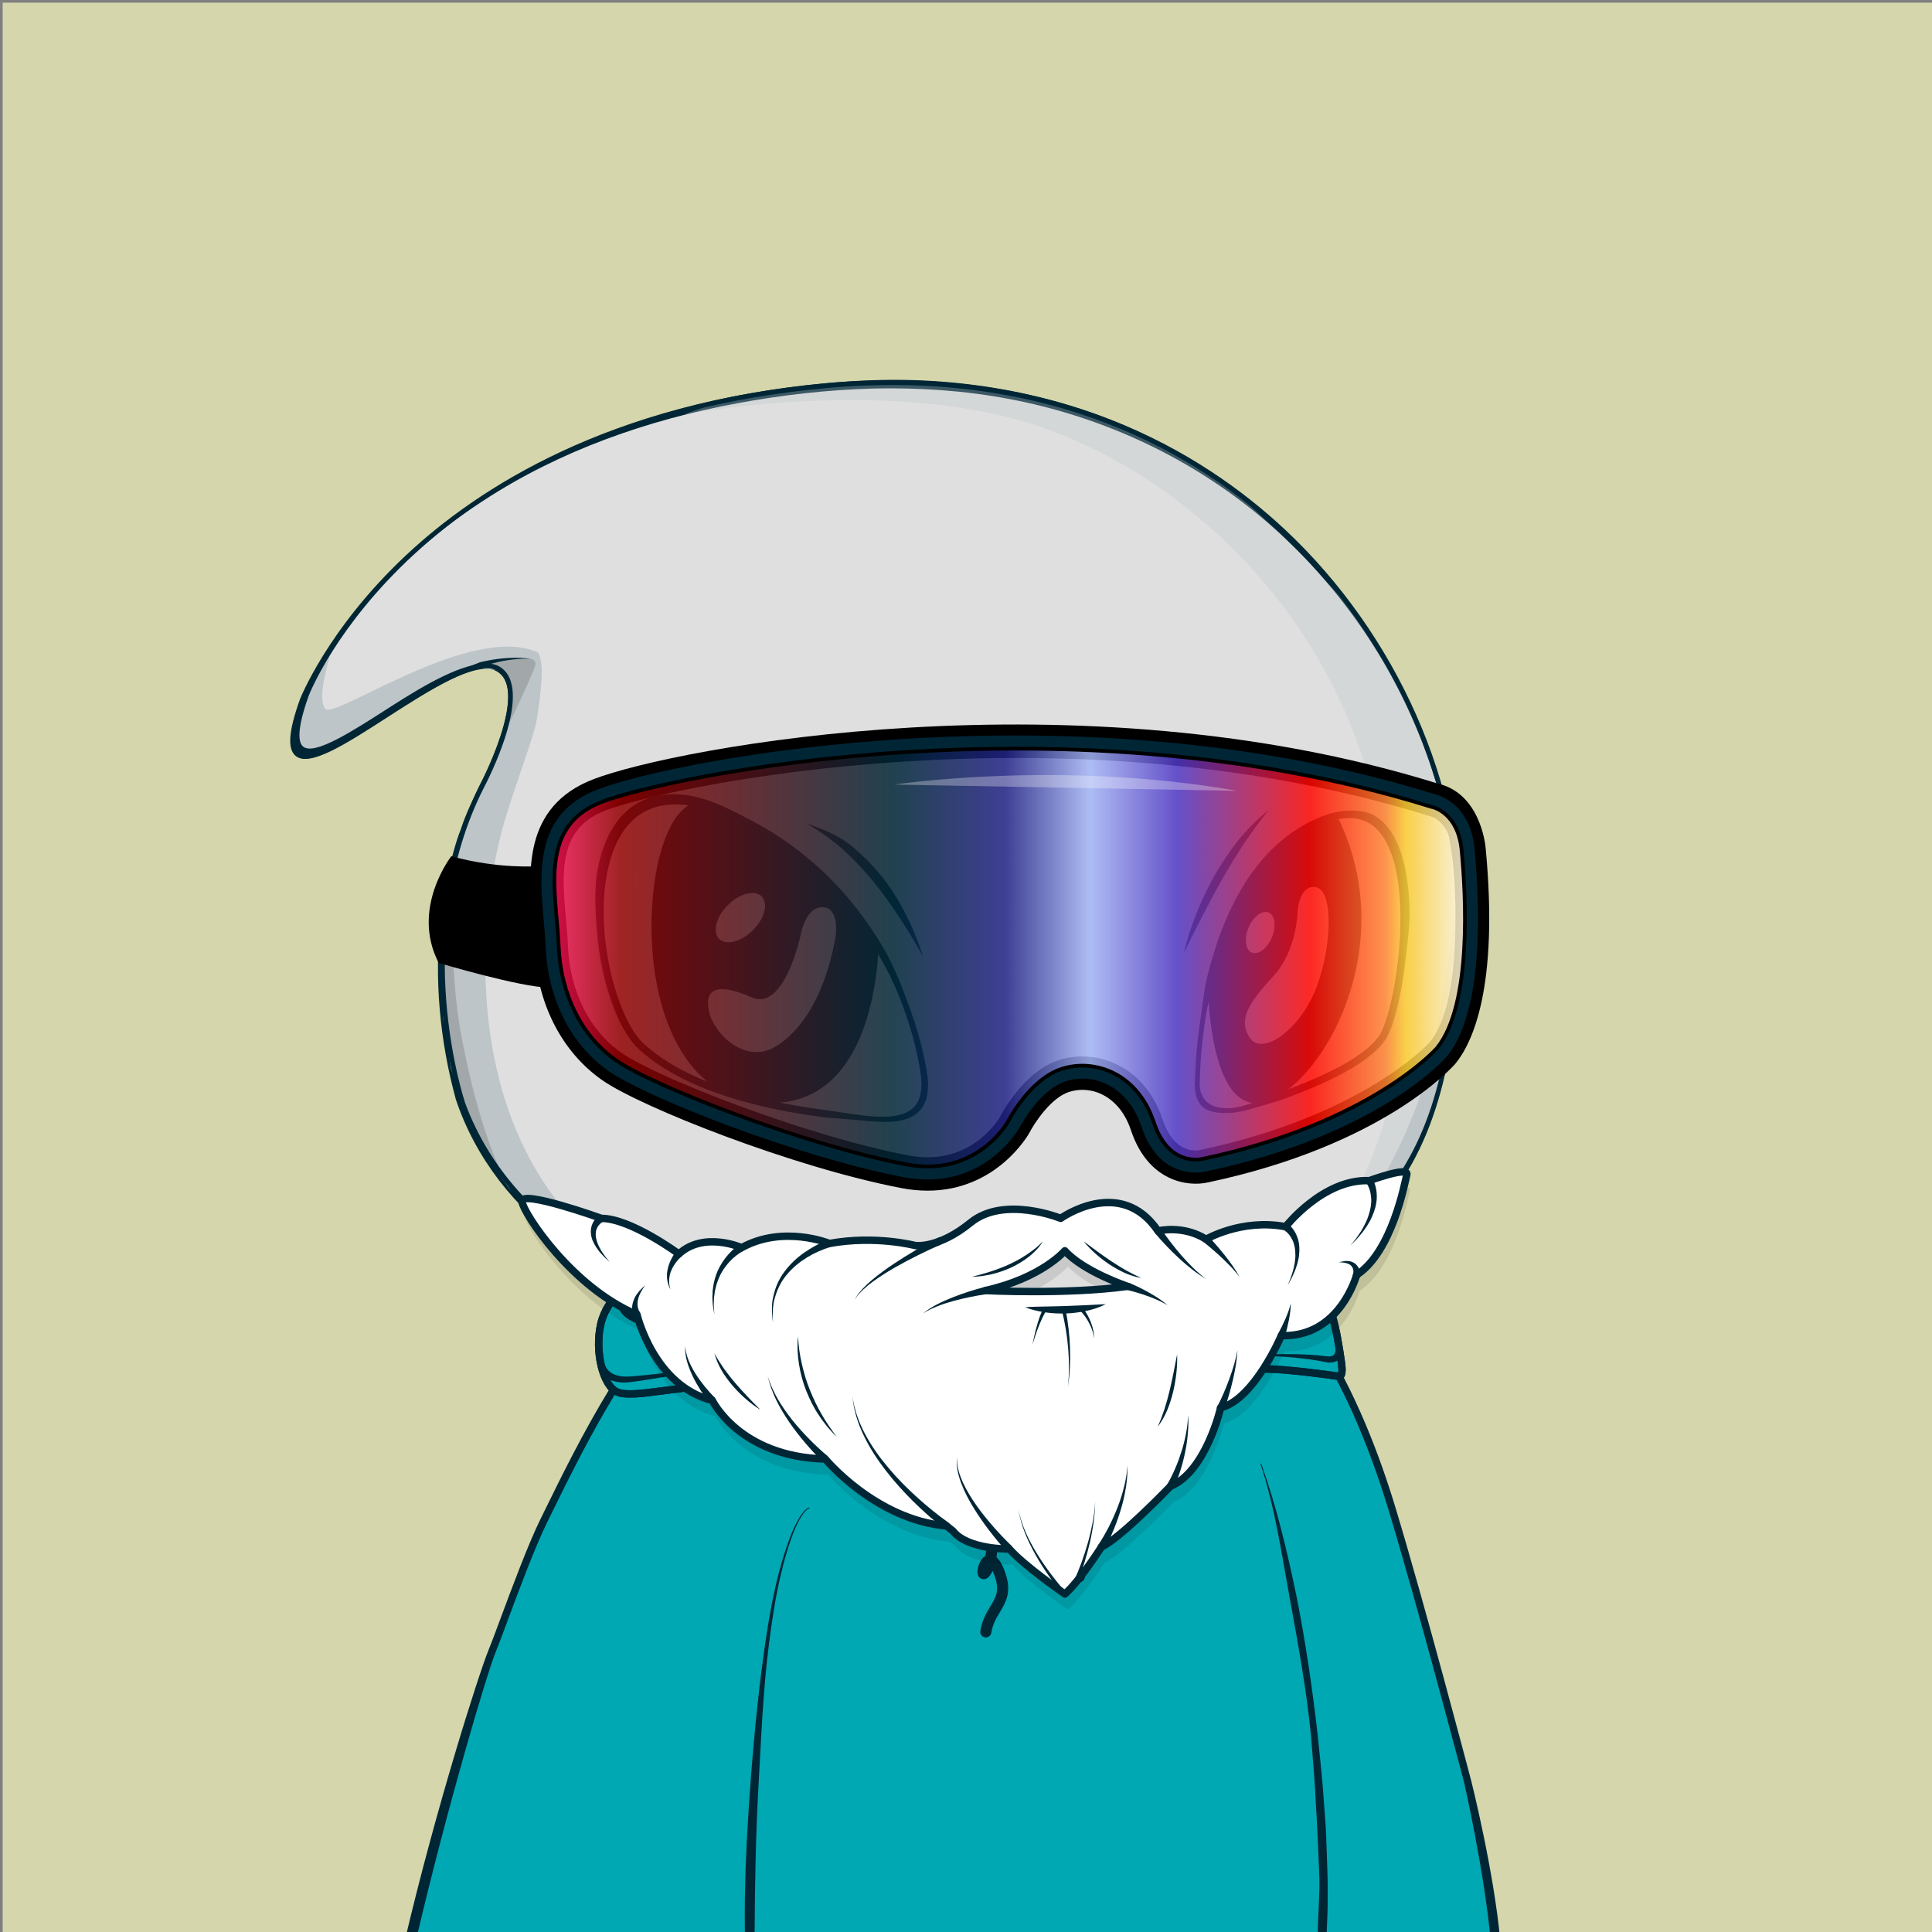 <svg xmlns="http://www.w3.org/2000/svg" xmlns:xlink="http://www.w3.org/1999/xlink" version="1.2" viewBox="0 0 520 520" fill="none">
<rect x="0" y="0" width="520" height="520" fill="#808080" stroke="none"/>
<!-- Background / Yellow --> <path d="M520.47 0.72H0.72V520.47H520.47V0.72Z" fill="#D5D6AB"/>


<!-- Type / White Body --> <path d="M399.34 520.56L115.79 519.97C115.53 519.97 115.28 519.85 115.12 519.65C114.96 519.45 114.89 519.18 114.95 518.93C146.9 373.14 188.1 352.75 189.84 351.95C189.94 351.9 190.06 351.87 190.17 351.87L337.22 347.77C337.3 347.76 337.43 347.78 337.52 347.82C338.16 348.04 353.31 353.7 367.93 394.63C383.16 437.26 397.96 501.19 400.2 519.6C400.23 519.85 400.15 520.09 399.99 520.27C399.82 520.45 399.58 520.56 399.34 520.56ZM116.85 518.26L398.36 518.84C395.76 499.32 381.24 437.01 366.31 395.2C352.74 357.21 338.58 350.15 337.08 349.49L190.41 353.58C187.69 355.04 147.59 378.75 116.85 518.26Z" fill="#002636"/>
<path d="M399.34 519.7C397 500.37 381.76 435.92 367.12 394.91C352.47 353.9 337.24 348.63 337.24 348.63L190.19 352.73C190.19 352.73 148.01 372.06 115.79 519.11L399.34 519.7Z" fill="#DFDFDF"/>
<path d="M397.72 508.23C397.06 504.42 396.32 500.64 395.57 496.85C394.04 489.28 392.42 481.73 390.66 474.21C387.12 459.18 383.29 444.22 379.1 429.35C376.94 421.93 374.75 414.52 372.36 407.17C370.01 399.81 367.49 392.49 364.57 385.29C361.64 378.11 358.29 371.06 354.07 364.47C351.98 361.17 349.63 358.02 347.01 355.08C345.68 353.62 344.3 352.21 342.76 350.94C341.2 349.65 339.69 348.48 337.59 347.58C337.49 347.54 337.38 347.51 337.26 347.52H337.2C312.69 348.2 288.19 349.19 263.69 350.02C251.44 350.47 239.19 350.88 226.93 351.24C214.68 351.61 202.43 352.04 190.17 352.29H190.15C190.1 352.29 190.05 352.3 190 352.33C188.22 353.29 186.66 354.44 185.14 355.68L182.91 357.58C182.2 358.24 181.52 358.94 180.82 359.62C180.14 360.31 179.41 360.97 178.77 361.69L176.85 363.88L174.93 366.07C174.31 366.82 173.74 367.6 173.14 368.36C171.97 369.91 170.75 371.42 169.62 372.99L166.37 377.81L164.74 380.22C164.22 381.04 163.74 381.88 163.24 382.71L160.27 387.71C152.59 401.18 146.31 415.38 140.61 429.77C139.21 433.38 137.97 437.05 136.64 440.68L134.67 446.14L133.69 448.87L132.81 451.64L129.31 462.71C128.14 466.4 126.95 470.08 125.97 473.83L122.88 485.02C121.88 488.76 120.77 492.47 119.93 496.25L114.55 518.84C114.53 518.93 114.52 519.03 114.52 519.12C114.52 519.8 115.07 520.36 115.75 520.37H115.78C132.24 520.07 151.62 520.35 186.94 520.57C210.64 520.72 234.41 520.65 258.04 520.48L399.43 519.78C399.03 515.84 398.39 512.02 397.72 508.23ZM257.08 518.33C233.46 518.06 209.96 518.07 186.41 517.94C163.39 517.82 140.4 517.83 117.37 517.85L122.26 496.83C123.08 493.06 124.16 489.35 125.14 485.62L128.11 474.43C129.04 470.68 130.19 467 131.32 463.31L134.68 452.24L135.52 449.47L136.47 446.74L138.37 441.28C139.65 437.64 140.86 433.98 142.21 430.37C147.71 415.97 154.06 402.17 161.61 388.72L164.52 383.73C165.01 382.9 165.48 382.06 165.99 381.24L171.09 374.37C172.2 372.8 174.06 370.75 175.21 369.21C175.8 368.45 176.36 367.66 176.97 366.92L178.86 364.74L180.75 362.56C181.39 361.84 182.09 361.19 182.76 360.5C183.44 359.83 184.11 359.13 184.8 358.47L186.97 356.59C188.43 355.37 190.55 354.68 192.16 353.79L192.89 353.47C205.14 353.04 214.75 352.48 227 352.16C239.25 351.84 251.51 351.56 263.77 351.33C288.2 350.8 312.7 350.17 337.12 349.49C338.54 350.13 340.03 351.5 341.37 352.65C342.8 353.84 344.12 355.2 345.38 356.6C347.87 359.43 350.14 362.5 352.17 365.72C356.29 372.13 359.66 379.05 362.58 386.13C365.5 393.22 368.05 400.48 370.44 407.81C372.87 415.12 375.1 422.5 377.29 429.88C381.66 444.66 385.71 459.55 389.45 474.51C391.28 482 393.15 489.48 394.83 497.01C396.51 504.49 398.1 512.18 399.28 519.61L257.08 518.33Z" fill="#002636"/>
<path d="M185.38 358.16C185.38 358.16 224.37 378.66 278.59 378.01C278.59 378.01 308.94 379.99 341.45 352.73C341.45 352.73 339.4 350.62 337.08 349.49C334.74 348.36 197.65 351.87 193.25 353.24C188.85 354.62 185.38 358.16 185.38 358.16Z" fill="#BDC5C9"/>
<path d="M200.36 355.58C200.36 355.58 246.35 373.25 281.94 368.65C317.53 364.05 334.95 349.77 334.95 349.77L298.88 360.42L281.69 364.78L257.46 364.02L234.73 361.88L200.36 355.58Z" fill="#A2A8AA"/>
<path d="M81.22 188.89C81.22 188.89 109.73 114.29 222.61 104.14C335.49 93.99 394.07 183.82 392.51 249.82C390.95 315.82 372.2 343.17 293.7 362.3C293.7 362.3 284.52 363.86 277.49 364.16C270.46 364.45 150.95 367.97 124.58 297.67C124.58 297.67 108.96 252.56 129.66 211.94C129.66 211.94 143.53 185.77 133.96 180.3C120.51 172.62 66.38 230.29 81.22 188.89Z" fill="#DFDFDF"/>
<path d="M81.1 188.84C83.5 183.13 86.65 177.79 90.11 172.67C93.58 167.56 97.42 162.7 101.57 158.13C109.91 149.02 119.34 140.89 129.62 134.02C134.72 130.51 140.12 127.49 145.57 124.56C151.09 121.77 156.7 119.14 162.48 116.91C174 112.39 185.96 108.96 198.11 106.58C210.27 104.25 222.59 102.76 235 102.33C247.4 101.91 259.86 102.85 272.06 105.2C284.25 107.56 296.19 111.33 307.42 116.66C318.65 121.95 329.2 128.67 338.75 136.58C357.79 152.48 372.74 173.1 382.19 195.95C383.42 198.79 384.4 201.72 385.48 204.62C386.39 207.58 387.44 210.49 388.17 213.5C389.85 219.45 391.02 225.54 391.91 231.66C392.76 237.79 393.05 243.99 392.99 250.18C392.85 256.35 392.55 262.53 392.01 268.69C390.91 280.98 388.73 293.33 384.02 304.87C381.66 310.62 378.65 316.13 374.9 321.11C371.17 326.11 366.76 330.58 361.92 334.5C352.2 342.33 340.96 347.99 329.43 352.47C317.89 357.02 290.25 366.55 269.44 364.52C261.26 364.49 253.09 364.08 244.94 363.39C228.65 361.97 212.42 359.33 196.65 354.77C180.94 350.16 165.5 344.64 152.11 334.92C145.45 330.05 139.39 324.3 134.35 317.73C129.31 311.15 125.32 303.81 122.68 295.87C118.34 279.98 116.84 263.37 118.58 247.01C118.86 244.97 118.96 242.92 119.41 240.9L120.56 234.84C121.64 230.87 122.56 226.86 124.09 223.04C125.33 219.12 127.26 215.46 128.94 211.72C130.81 208.14 132.47 204.44 133.88 200.65C135.25 196.86 136.43 192.95 136.74 188.98C136.88 187.01 136.75 184.98 135.98 183.24C135.21 181.51 133.59 180.21 131.68 180.06C129.76 179.88 127.77 180.37 125.88 181C123.98 181.64 122.13 182.47 120.32 183.38C116.7 185.2 113.2 187.28 109.75 189.44C102.83 193.71 96.16 198.44 88.84 202.1C86.99 202.97 85.1 203.81 83.03 204.1C82.02 204.22 80.87 204.22 79.97 203.55C79.05 202.91 78.71 201.79 78.6 200.77C78.39 198.69 78.84 196.66 79.31 194.68C79.77 192.71 80.41 190.77 81.1 188.84ZM81.34 188.93C80.67 190.85 80.04 192.78 79.56 194.75C79.1 196.71 78.68 198.74 78.9 200.73C79.01 201.7 79.35 202.71 80.15 203.26C80.92 203.84 81.99 203.85 82.96 203.73C84.94 203.44 86.82 202.6 88.64 201.73C95.88 198.05 102.53 193.28 109.43 188.96C112.88 186.79 116.34 184.63 119.98 182.74C121.8 181.8 123.66 180.93 125.6 180.24C127.54 179.56 129.59 179 131.75 179.17C133.95 179.29 135.97 180.85 136.86 182.82C137.77 184.8 137.92 186.98 137.81 189.05C137.55 193.22 136.4 197.21 135.07 201.09C133.7 204.96 132.08 208.73 130.24 212.4C128.65 216.11 126.81 219.72 125.66 223.6C124.22 227.38 123.38 231.34 122.39 235.25L121.36 241.21C121.16 242.2 121.04 243.2 120.95 244.21L120.63 247.22C119.08 263.28 120.73 279.67 125.13 295.14C127.66 302.62 131.54 309.8 136.41 316.13C141.29 322.47 147.17 328.05 153.67 332.78C166.72 342.23 181.83 348.59 197.33 353.11C212.86 357.65 228.93 360.35 245.08 361.83C253.16 362.55 261.27 362.99 269.37 363.05C273.43 363.07 277.47 363.07 281.46 362.7C285.47 362.34 289.5 361.8 293.48 361.16L293.4 361.18C305.34 358.25 317.23 355.02 328.69 350.61C340.15 346.27 351.27 340.8 360.86 333.21C365.64 329.42 369.99 325.08 373.69 320.22C377.41 315.38 380.4 309.99 382.76 304.35C387.47 293.03 389.72 280.81 390.89 268.59C391.47 262.47 391.81 256.32 391.99 250.16C392.09 244.02 391.84 237.87 391.04 231.77C390.18 225.69 389.12 219.61 387.39 213.71C386.65 210.72 385.59 207.83 384.68 204.9C383.6 202.02 382.6 199.11 381.37 196.29C371.93 173.57 356.78 153.28 337.75 137.79C318.68 122.32 295.71 111.92 271.64 107.39C259.6 105.1 247.31 104.3 235.06 104.57C222.81 104.91 210.56 106.3 198.49 108.53C174.39 112.99 150.73 121.25 130.1 134.75C119.76 141.42 110.24 149.38 101.92 158.45C97.76 162.99 93.9 167.81 90.41 172.88C86.93 177.95 83.75 183.28 81.34 188.93Z" fill="#002636"/>
<path d="M88.84 176.45C88.84 176.45 85.13 187.91 87.55 190.81C89.97 193.71 127.09 167.41 144.84 175.64C144.84 175.64 145.72 176.93 145.81 180.32C145.89 183.47 145.25 189.03 144.44 193.88C143.63 198.72 137.34 214.68 134.84 224.54C127.26 254.39 124.35 317.33 176.15 345.41L170.34 343.8L151.78 333.79L134.84 316.04L125.8 301.19L122.73 290.38L119.34 274.56L119.02 260.52L119.83 243.9L122.25 231.31L125.96 219.69L130.32 210.17L134.19 202.59L136.21 195.65L137.81 189.06L136.85 183.71L134.51 180.4L127.65 179.75L123.53 181.44L112 187.18L99.65 195.01L94.57 198.08L86.9 202.36L81.82 203.09L79.88 201.07C79.88 201.07 79.07 196.39 79.32 196.23C79.57 196.07 81.66 188.24 81.66 188.24C81.66 188.24 84.65 182.91 84.81 182.67C84.97 182.43 88.84 176.45 88.84 176.45Z" fill="#BDC5C9"/>
<path d="M127.65 179.76L131.93 178.07L137.3 177.24L142.82 177.31C142.82 177.31 144.2 177.48 144.14 178.82C144.08 180.15 136.94 194.98 136.94 194.98L137.42 189.84L136.88 184.15L134.52 180.42L130.92 178.96L127.65 179.76Z" fill="#A2A8AA"/>
<path d="M129.14 178.26C130.64 177.89 132.15 177.6 133.67 177.4C135.19 177.19 136.72 177.07 138.25 177.05C139.78 177 141.3 177.13 142.81 177.3C141.29 177.28 139.78 177.3 138.27 177.48C136.77 177.64 135.28 177.89 133.82 178.24C132.36 178.58 130.91 178.99 129.5 179.49C128.1 179.98 124.43 181.25 124.22 180.83C124.01 180.41 123.29 180.53 129.14 178.26Z" fill="#002636"/>
<path d="M392.23 240.84C392.23 240.84 387.94 279.32 381.48 297.08C375.02 314.84 361.9 334.5 361.9 334.5L368.34 327.5L375.6 319.59L381.41 309.1L385.93 297.8L389 287.15L390.78 275.21L391.75 262.14L392.56 248.58L392.23 240.84Z" fill="#BDC5C9"/>
<path d="M124.08 223.05C124.08 223.05 118.78 251.73 124.59 281.02C130.4 310.31 137.66 320.72 137.66 320.72L131.73 312.37L125.8 301.19L121.32 287.43L119.38 272.54L119.02 255.96L119.83 243.9L124.08 223.05Z" fill="#A2A8AA"/>
<path d="M199.14 517.66L199.13 520.65L116.44 520.37L118.32 514.06L181.39 513.97L199.14 517.66Z" fill="#DFDFDF"/>
<path d="M133.67 455.57C136.39 450.53 125.3 504.75 128.2 520.4L116.44 520.38C116.44 520.37 130.95 460.61 133.67 455.57Z" fill="#BDC5C9"/>
<path d="M399.24 519.61L399.34 520.56L356.71 520.49L356.75 519.3L356.76 518.98L399.24 519.61Z" fill="#DFDFDF"/>
<path d="M339.09 393.12C339.09 393.12 346.08 402.06 352.37 424.33C358.66 446.6 364.63 500.98 365.6 517.93L365.63 520.53L356.66 520.48L355.92 516.88V508.65L355.44 489.69L354.15 471.54L351.97 451.45L348.34 431.12L344.87 414.58L341.8 401.83L339.09 393.12Z" fill="#BDC5C9"/>
<path d="M352.49 465.23C353 471.32 353.55 477.41 353.83 483.52C354.25 489.62 354.46 495.73 354.74 501.83C355.11 507.61 354.14 514.38 354.37 520.18L356.73 520.48C356.77 517.73 357.03 513.62 357.05 510.87C357.07 507.8 357.09 504.73 356.98 501.67L356.66 492.47C356.56 489.4 356.25 486.35 356.05 483.29C355.64 477.17 354.95 471.07 354.31 464.97C352.89 452.78 351.08 440.64 348.66 428.61C346.15 416.61 343.26 404.66 339.08 393.12C339.06 393.07 339 393.04 338.94 393.06C338.89 393.08 338.86 393.14 338.88 393.2C342.79 404.8 344.53 416.8 346.76 428.81C348.99 440.84 351.28 453.07 352.49 465.23Z" fill="#002636"/>
<path d="M201.84 517.99V520.65L354.39 520.49L354.34 518.85L223.06 515.56L201.84 517.99Z" fill="#DFDFDF"/>
<path d="M217.28 404.99C217.28 404.99 220.88 403.54 219.59 411.93C218.3 420.32 213.84 494.52 215.13 520.66H201.84L200.87 496.49L204.42 450.66L207.08 432.83L209.08 422L212.41 412.97L213.73 409.71L215.34 406.39L217.28 404.99Z" fill="#C2CACC"/>
<path d="M201.81 519.11C201.81 518.62 201.8 518.13 201.81 517.64C201.89 504.85 202.12 492.05 202.84 479.26C203.59 466.48 204.06 453.7 205.71 441.01C206.52 434.66 207.49 428.33 209.03 422.12C209.8 419.02 210.66 415.93 211.76 412.93C212.3 411.43 212.93 409.96 213.66 408.54C214.03 407.84 214.43 407.14 214.9 406.51C215.36 405.89 215.91 405.23 216.58 404.96L216.62 404.94C216.67 404.92 216.7 404.86 216.68 404.81C216.66 404.76 216.6 404.73 216.55 404.75C215.7 405.06 215.2 405.72 214.69 406.35C214.19 406.99 213.77 407.68 213.38 408.39C212.61 409.81 211.94 411.28 211.37 412.78C210.21 415.78 209.27 418.86 208.43 421.96C206.75 428.16 205.64 434.52 204.69 440.86C202.83 453.57 201.56 466.35 200.61 479.15C199.67 491.95 198.97 504.79 199.16 517.65C199.17 518.13 199.19 518.62 199.2 519.11H201.81V519.11Z" fill="#002636"/>
<path opacity="0.32" d="M391.35 228.25L385.48 204.62L376.1 183.47L362.54 162.41L344.92 143.87L330.59 130.7L307.41 116.66L286.29 109.64L269.59 105.77L258.21 104.32L241.27 103.11L225.05 103.59L198.11 106.59L183.9 111.58C183.9 111.58 234.25 101.9 273.95 113.03C313.65 124.17 356.01 160.32 369.45 213.17C369.45 213.17 377.37 243.39 378.12 264.04C378.87 284.69 370.33 324.76 348.51 342.27L357.47 337.19L368.36 327.51L376.35 318.31L382.16 307.42L386.76 293.62L389.42 285.63L392.01 268.7L392.09 243.75L391.35 228.25Z" fill="#BDC5C9"/>
<path d="M345.88 142.56C323.42 121.53 283.79 97.62 222.63 103.13C164.14 108.39 128.68 131.24 109.23 149.49C88.13 169.28 80.77 188.11 80.7 188.3V188.31C77.65 196.83 77.3 201.65 79.62 203.49C83.41 206.5 93.08 200.27 104.27 193.05C115.6 185.75 128.46 177.48 133.71 180.49C142.63 185.59 129.3 211.01 129.16 211.27C108.57 251.67 123.89 297.05 124.05 297.52C147.52 360.12 244.02 364.55 270.82 364.55C274.57 364.55 276.96 364.46 277.59 364.44C284.58 364.15 293.79 362.6 293.92 362.57C369.4 345.18 391.58 318.82 393.22 249.47C394.12 211.7 375.98 170.74 345.88 142.56ZM391.94 249.44C391.09 285.36 385.18 306.63 371.54 322.86C357.31 339.79 333.28 351.65 293.67 361.3C293.58 361.32 284.45 362.86 277.54 363.15C272.42 363.37 151.7 367.56 125.27 297.09C125.11 296.64 109.97 251.78 130.31 211.87C130.89 210.78 144.35 185.08 134.36 179.37C133.4 178.82 132.28 178.58 131.01 178.58C124.37 178.58 115 183.85 104.76 190.45C94.88 196.81 84.66 203.39 81.61 200.96C80.39 199.99 79.66 196.82 83.1 187.23C83.52 186.15 111.84 114.4 222.76 104.42C283.47 98.96 322.74 122.66 345.02 143.51C374.84 171.44 392.82 212.03 391.94 249.44Z" fill="#002636"/>


<!-- Eyes / Ski Goggles --> <path d="M318.61 256.46C320.44 249.13 323.1 242.49 326.76 235.88C328.65 232.61 330.73 229.43 333.06 226.44C335.42 223.48 338.46 220.41 341.43 218.09C339.03 221.01 336.87 224.03 334.78 227.09C332.76 230.21 330.81 233.37 328.98 236.6C327.14 239.83 325.41 243.12 323.69 246.43L318.61 256.46Z" fill="#002636"/>
<path d="M248.47 257.52C246.52 253.94 244.39 250.5 242.21 247.12C239.99 243.76 237.67 240.48 235.15 237.37C232.62 234.27 229.86 231.37 226.92 228.66C223.9 226.03 220.66 223.69 217.1 221.66C220.96 222.97 225.13 224.56 228.41 227.07C231.65 229.62 234.57 232.56 237.2 235.72C242.3 242.15 245.95 249.75 248.47 257.52Z" fill="#002636"/>
<path d="M322.29 290.56C322.29 290.56 322.34 235.59 354.67 221.27C387 206.95 378.1 270.88 371.94 279.51C365.77 288.14 345.48 294.91 336.19 297.88C326.9 300.85 321.62 297.29 322.29 290.56Z" fill="#F4F4F4"/>
<path d="M330.17 299.58C327.75 299.58 325.41 299.31 323.91 298.1C321.92 296.49 321.34 293.65 321.64 290.52C321.65 288.9 322.39 234.85 354.41 220.67C362.37 217.14 368.53 217.96 372.72 223.1C383.28 236.06 377.06 273.45 372.47 279.88C365.93 289.03 343.7 296.15 336.39 298.5C334.13 299.22 332.03 299.58 330.17 299.58ZM363.16 219.84C360.72 219.84 357.97 220.51 354.94 221.86C323.36 235.85 322.94 290.01 322.94 290.56V290.62C322.67 293.31 323.4 295.43 325.04 296.75C327.33 298.6 331.23 298.78 336 297.25C343.2 294.94 365.12 287.92 371.42 279.12C373.49 276.22 376.23 265.73 377.05 253.84C377.6 245.78 377.64 231.19 371.73 223.92C369.5 221.2 366.64 219.84 363.16 219.84Z" fill="#002636"/>
<path d="M249.05 290.2C249.05 290.2 244.08 241.2 197.48 219.61C150.88 198.02 157.63 267.97 172.79 281.86C187.95 295.75 217.1 299.31 226.94 300.31C236.78 301.31 250.31 304.49 249.05 290.2Z" fill="#F4F4F4"/>
<path d="M238.18 301.96C235.49 301.96 232.62 301.62 229.9 301.29C228.87 301.17 227.85 301.05 226.87 300.95C195.07 297.72 179.67 289.05 172.35 282.34C162.44 273.26 155.43 239.25 166.22 223.06C170.55 216.56 179.54 210.58 197.76 219.02C244.16 240.52 249.65 289.64 249.7 290.14V290.15C250.07 294.31 249.26 297.3 247.23 299.26C245.07 301.35 241.79 301.96 238.18 301.96ZM181.75 216.19C175.55 216.19 170.66 218.73 167.29 223.78C157.14 239.01 163.65 272.62 173.22 281.38C186.91 293.93 212.79 298.22 227 299.66C227.99 299.76 229.01 299.88 230.05 300.01C236.12 300.73 242.53 301.34 245.85 298.12C247.58 296.44 248.26 293.81 247.93 290.06C247.86 289.39 242.83 241.35 197.2 220.21C191.42 217.52 186.25 216.19 181.75 216.19Z" fill="#002636"/>
<path d="M325.55 263.57C325.55 263.57 325.53 299.51 339.91 296.2C354.29 292.89 377.4 255.56 359.28 219.48C359.28 219.48 334.14 224.9 325.55 263.57Z" fill="#002636"/>
<path d="M338.09 296.92C336.39 296.92 334.83 296.36 333.43 295.24C325.13 288.63 325.05 264.59 325.05 263.57L325.06 263.46C333.62 224.92 358.92 219.04 359.18 218.99L359.56 218.91L359.73 219.26C372.21 244.12 364.17 266.77 360.13 275.35C354.86 286.56 346.78 295.13 340.02 296.69C339.36 296.84 338.72 296.92 338.09 296.92ZM326.05 263.63C326.06 264.92 326.31 288.29 334.05 294.46C335.74 295.81 337.62 296.22 339.79 295.72C346.26 294.23 354.07 285.87 359.22 274.93C363.18 266.52 371.03 244.4 359.01 220.07C355.88 220.95 333.91 228.35 326.05 263.63Z" fill="#002636"/>
<path d="M349.3 244.59C349.3 244.59 349.32 255.61 342.67 262.79C336.02 269.97 333.12 274.56 336.45 279.43C339.78 284.3 350.2 277.1 354.47 265.39C358.74 253.68 358.66 239.8 354.31 238.83C349.96 237.86 349.3 244.59 349.3 244.59Z" fill="#EFEFEF"/>
<path d="M342.324 252.318C343.579 249.341 343.19 246.334 341.454 245.603C339.719 244.871 337.295 246.692 336.04 249.669C334.785 252.647 335.174 255.653 336.91 256.385C338.645 257.116 341.069 255.295 342.324 252.318Z" fill="#EFEFEF"/>
<path d="M235.95 254.14C235.95 254.14 236.09 302.14 201.64 295.78C167.19 289.42 172.22 217.65 188.01 216.39C188.02 216.39 215.78 224.38 235.95 254.14Z" fill="#002636"/>
<path d="M207.66 296.86C205.71 296.86 203.67 296.66 201.56 296.27C181.89 292.64 174.29 267.77 175.47 244.73C176.32 228.27 181.46 216.4 187.98 215.88L188.07 215.87L188.16 215.9C188.44 215.98 216.33 224.29 236.37 253.85L236.46 253.98V254.13C236.46 254.39 236.38 280.26 222.84 291.56C218.62 295.09 213.53 296.86 207.66 296.86ZM187.97 216.9C182.1 217.48 177.28 229.18 176.47 244.79C175.31 267.39 182.67 291.77 201.74 295.29C209.94 296.8 216.82 295.29 222.2 290.8C234.84 280.24 235.43 256.42 235.45 254.29C216.17 225.95 189.69 217.43 187.97 216.9Z" fill="#002636"/>
<path d="M215.44 251.85C215.44 251.85 211.1 272.34 202.31 268.44C193.52 264.54 189.48 265.78 190.8 272.09C192.12 278.4 200.63 286.49 208.65 281.73C216.66 276.97 222.6 265.98 224.94 251.76C224.94 251.76 226.01 244.19 221.34 244.17C216.68 244.15 215.44 251.85 215.44 251.85Z" fill="#EFEFEF"/>
<path d="M202.641 250.368C205.808 247.217 206.869 243.149 205.011 241.281C203.153 239.413 199.08 240.454 195.912 243.605C192.745 246.757 191.683 250.825 193.541 252.693C195.399 254.56 199.473 253.52 202.641 250.368Z" fill="#EFEFEF"/>
<path d="M249.05 290.2C248.33 284.51 246.66 278.99 244.65 273.66C242.55 268.35 240.08 263.21 237.22 258.32C231.79 248.38 224.54 239.41 215.79 232.23C211.41 228.64 206.68 225.49 201.68 222.83C196.67 220.2 191.48 217.82 185.99 216.89C183.26 216.41 180.47 216.36 177.82 216.9C175.17 217.44 172.69 218.65 170.67 220.44C168.65 222.23 167.07 224.52 165.91 227.02C164.73 229.52 163.95 232.21 163.41 234.96C162.34 240.46 162.29 246.17 162.78 251.79C163.32 257.41 164.43 263 166.24 268.33C167.15 270.99 168.24 273.59 169.61 276.02C170.3 277.23 171.05 278.39 171.91 279.44C172.33 279.97 172.79 280.47 173.27 280.93C173.75 281.39 174.33 281.83 174.86 282.28C179.16 285.85 184.18 288.55 189.39 290.72C199.87 295.02 211.13 297.35 222.4 298.8L230.89 300.05C233.71 300.49 236.53 300.93 239.35 300.94C240.76 300.93 242.17 300.79 243.52 300.42C244.86 300.03 246.16 299.38 247.1 298.31C248.05 297.26 248.63 295.9 248.88 294.5C249.15 293.07 249.15 291.63 249.05 290.2ZM249.05 290.2C249.17 291.62 249.18 293.07 248.94 294.48C248.71 295.89 248.19 297.29 247.25 298.41C246.34 299.54 245.04 300.34 243.67 300.83C242.29 301.31 240.84 301.56 239.39 301.66C236.49 301.88 233.59 301.69 230.73 301.46L222.16 300.77C210.76 299.3 199.37 296.95 188.63 292.55C183.29 290.33 178.1 287.56 173.58 283.8C173.02 283.32 172.44 282.89 171.89 282.37C171.34 281.84 170.83 281.28 170.36 280.69C169.42 279.52 168.61 278.27 167.87 276.99C166.43 274.42 165.29 271.72 164.35 268.96C162.47 263.45 161.34 257.73 160.79 251.95C160.28 246.18 159.78 239.58 160.89 233.82C161.45 230.95 162.28 228.1 163.54 225.42C164.79 222.73 166.51 220.2 168.79 218.19C171.06 216.17 173.9 214.79 176.86 214.19C179.82 213.59 182.86 213.66 185.77 214.17C191.62 215.17 197.53 218.37 202.63 221.05C207.74 223.76 212.59 226.99 217.07 230.67C226.04 238.02 233.43 247.21 239 257.34C240.32 259.91 241.49 262.56 242.58 265.23C243.63 267.92 244.57 270.65 245.39 273.4C246.22 276.15 246.94 278.94 247.55 281.74C247.87 283.14 248.15 284.54 248.41 285.95C248.66 287.37 248.89 288.78 249.05 290.2Z" fill="#002636"/>
<path d="M322.29 290.56C322.36 286.03 322.63 281.5 322.96 276.96C323.31 272.42 323.88 267.89 324.8 263.4C326.96 254.53 330.05 245.78 334.93 237.94C337.36 234.03 340.28 230.38 343.73 227.27C347.17 224.15 351.16 221.64 355.47 219.86C357.64 218.99 359.95 218.36 362.37 218.22C364.77 218.07 367.79 218.27 369.94 219.53C372.1 220.78 373.74 222.69 374.95 224.74C376.16 226.8 376.99 229.02 377.6 231.26C378.82 235.76 379.26 240.37 379.37 244.96C379.47 249.55 378.74 254.41 378.22 258.96C377.69 263.5 376.92 268.02 375.75 272.47C375.14 274.7 374.48 276.9 373.37 279.07C372.07 281.25 370.36 282.9 368.51 284.33C367.62 285.1 366.63 285.7 365.68 286.38C364.7 286.98 363.73 287.62 362.72 288.17C360.71 289.3 358.67 290.34 356.59 291.29C352.43 293.2 348.18 294.87 343.88 296.37C341.7 297.04 339.51 297.67 337.32 298.28C335.12 298.89 332.79 299.37 330.47 299.3C329.89 299.32 329.31 299.21 328.73 299.16C328.16 299.02 327.58 298.95 327.04 298.73C325.93 298.39 324.9 297.77 324.12 296.93C323.32 296.1 322.78 295.05 322.49 293.96C322.22 292.83 322.2 291.69 322.29 290.56ZM322.29 290.56C322.22 291.69 322.25 292.83 322.54 293.93C322.86 295.02 323.45 296.01 324.26 296.78C325.06 297.56 326.1 298.05 327.17 298.31C327.69 298.49 328.26 298.49 328.8 298.57C329.36 298.56 329.9 298.62 330.46 298.55C332.68 298.39 334.78 297.7 336.88 296.9C339 296.12 341.12 295.31 343.21 294.47C347.46 292.95 351.68 291.36 355.75 289.46C359.8 287.56 363.83 285.5 367.27 282.76C369 281.44 370.58 279.83 371.61 278.12C372.57 276.25 373.24 274.09 373.82 271.95C374.96 267.63 375.72 263.19 376.24 258.73C376.75 254.27 377 249.77 376.9 245.29C376.79 240.82 376.36 236.34 375.2 232.08C374.62 229.96 373.84 227.9 372.75 226.04C371.66 224.2 370.24 222.57 368.45 221.54C366.67 220.5 364.58 220.08 362.47 220.21C360.35 220.33 358.23 220.89 356.2 221.71C352.14 223.39 348.34 225.77 345.07 228.75C341.78 231.71 338.97 235.21 336.62 239C331.91 246.59 328.84 255.15 326.75 263.87C324.45 272.54 322.45 281.48 322.29 290.56Z" fill="#002636"/>
<path d="M144.6 233.13C144.6 233.13 134.28 233.97 121.47 230.46C121.47 230.46 110.44 244.54 118.09 259.18C118.09 259.18 140.29 265.8 147.79 265.8L144.6 233.13Z" fill="black"/>
<path d="M399.86 228.2C399.72 226.69 398.14 213.46 386.96 210.89C290.12 180.72 181.74 201.24 159.69 209.74C140.61 217.09 142.21 235.04 143.37 248.15C143.58 250.51 143.78 252.73 143.86 254.8C144.47 269.96 151.12 283.07 162.11 290.74C172.46 297.98 213.54 314.21 242.68 319.79C245.04 320.24 247.39 320.47 249.66 320.47C268.38 320.47 276.89 305.2 277.01 304.99C278.31 302.45 282.76 295.52 287.72 293.9C293.65 291.96 301.28 294.87 304.39 304.19C308.99 317.99 319.64 319.51 325.17 318.24C372.3 308.25 390.92 287.22 391.73 286.28C396.3 280.7 403.43 265.73 399.86 228.2ZM312.93 301.35C310.08 292.81 304.86 288.65 300.97 286.67C295.99 284.13 290.14 283.65 284.92 285.35C275.59 288.4 269.61 299.7 269.04 300.8C268.83 301.15 266.84 304.4 262.96 307.21C257.65 311.04 251.4 312.3 244.36 310.96C216.75 305.67 176.77 290.03 167.26 283.37C158.6 277.32 153.35 266.77 152.85 254.44C152.76 252.14 152.55 249.82 152.33 247.36C151.22 234.86 150.17 223.06 162.92 218.15C171.17 214.97 201.91 207.55 244.23 204.92C279.75 202.71 332.91 203.46 384.46 219.55L384.91 219.67C385.12 219.72 390.12 220.92 390.89 229.07C391.77 238.32 393.93 269.39 384.84 280.5C384.67 280.7 367.07 300.18 323.23 309.47L323.09 309.51C322.39 309.67 316.12 310.94 312.93 301.35Z" fill="black"/>
<path opacity="0.85" d="M161.31 213.94C180.17 206.67 277.88 186.76 385.81 215.24C385.81 215.24 394.26 216.78 395.38 228.63C396.51 240.47 398.38 271.05 388.25 283.44C388.25 283.44 370.42 304.07 324.24 313.85C324.24 313.85 313.35 316.85 308.66 302.78C304.61 290.63 294.21 287.06 286.32 289.64C278.43 292.22 272.99 302.97 272.99 302.97C272.99 302.97 263.98 319.3 243.52 315.38C214.77 309.88 174.26 293.75 164.68 287.06C155.1 280.37 148.91 268.52 148.35 254.62C147.79 240.71 142.44 221.21 161.31 213.94Z" fill="url(#paintEyes0_linear_3_836)"/>
<path d="M249.66 317.97C247.62 317.97 245.45 317.77 243.15 317.33C214.29 311.8 173.73 295.81 163.54 288.68C153.2 281.45 146.94 269.06 146.36 254.68C146.27 252.55 146.07 250.3 145.86 247.91C144.71 234.91 143.27 218.73 160.59 212.06C182.47 203.63 290.09 183.28 386.31 213.29C387.59 213.58 396.18 215.95 397.37 228.43C398.87 244.16 399.87 272.38 389.79 284.7C389.01 285.6 370.95 305.99 324.65 315.8C323.35 316.1 311.72 318.29 306.76 303.4C303.14 292.54 294.05 289.2 286.94 291.52C279.93 293.81 274.83 303.75 274.78 303.85C274.66 304.07 266.77 317.97 249.66 317.97ZM162.03 215.8C147.52 221.39 148.7 234.7 149.85 247.57C150.07 250.01 150.27 252.31 150.36 254.53C150.89 267.65 156.53 278.9 165.84 285.41C175.52 292.18 216.01 308.06 243.91 313.4C262.74 317.01 271.17 302.14 271.25 301.98C271.45 301.57 277.13 290.51 285.71 287.71C290.3 286.21 295.45 286.64 299.85 288.88C303.32 290.65 307.99 294.38 310.57 302.12C314.57 314.14 323.36 311.99 323.73 311.9L323.83 311.88C368.83 302.35 386.57 282.32 386.74 282.12C396.22 270.54 394.55 240.98 393.39 228.81C392.43 218.73 385.72 217.25 385.43 217.2L385.21 217.15C333.3 200.94 279.81 200.19 244.08 202.41C201.47 205.05 170.4 212.58 162.03 215.8Z" fill="#002636" stroke="black" stroke-miterlimit="10"/>
<path opacity="0.3" d="M240.71 211.17C240.71 211.17 285.2 204.41 333.06 212.86L240.71 211.17Z" fill="white"/>
<defs>
<linearGradient id="paintEyes0_linear_3_836" x1="147.232" y1="258.177" x2="396.291" y2="258.177" gradientUnits="userSpaceOnUse">
<stop stop-color="#FF155F"/>
<stop offset="0.079" stop-color="#930000"/>
<stop offset="0.374" stop-color="#002636"/>
<stop offset="0.495" stop-color="#232387"/>
<stop offset="0.587" stop-color="#A6B7F8"/>
<stop offset="0.681" stop-color="#5038C6"/>
<stop offset="0.825" stop-color="#FF0600"/>
<stop offset="0.906" stop-color="#FF8431"/>
<stop offset="0.928" stop-color="#FFCF30"/>
<stop offset="1" stop-color="white"/>
</linearGradient>
</defs>


<!-- Body / Hoodie Blue --> <style type="text/css">
	.style-Body0{fill:none;}
	.style-Body1{fill:#00A8B4;}
	.style-Body2{opacity:0.1;fill:#4C4C4C;enable-background:new    ;}
	.style-Body3{opacity:0.1;enable-background:new    ;}
	.style-Body4{fill:#002636;}
	.style-Body5{opacity:0.4;}
	.style-Body6{fill:#3D3544;stroke:#002636;stroke-miterlimit:10;}
</style>
<g transform="translate(0, 3)">
<rect y="0" class="style-Body0" width="519.2" height="519.2"/>
<path class="style-Body1" d="M109.94,519.5c8.67-36.98,20.22-72.52,22.45-77.92c2.24-5.4,9.24-25.59,13.99-35.26
	c4.75-9.67,10.91-22.46,18.74-35.26c7.84-12.8,15.39-15.64,15.39-15.64c5.59-6.55,12.31-5.12,12.31-5.12l9.79,2.27
	c0,0,16.5,3.98,22.1,5.12c5.59,1.14,24.34,2.85,29.93,3.13c5.59,0.28,20.14,0.57,26.85,0.28c6.71-0.28,17.34-1.71,22.1-3.41
	c4.76-1.71,17.62-5.69,17.62-5.69l15.67-5.97c0,0,5.32-0.86,10.91,3.98c0,0,2.51,1.14,6.15,6.55c3.64,5.4,12.59,19.61,20.7,46.35
	c8.11,26.72,20.42,73.65,20.42,73.65s6.29,24.11,7.97,42.87L109.94,519.5z"/>
<path class="style-Body2" d="M222.31,357.1l22.8,3.13l19.3,1.14l19.58-0.28l8.67-0.85l19.86-5.12l20.56-7.96l5.34-0.28
	c0,0-11.92,9.38-37.1,16.78c-25.18,7.39-60.42,1.99-68.25-0.57c-7.84-2.56-37.94-11.81-37.94-11.81L222.31,357.1z"/>
<path class="style-Body3" d="M217.13,403.16l-0.91,0.96l-1.31,2.01l-0.04,0.45l-1.45,3.01l-0.44,1.42l-2.73,8.19l-1.96,8.43l-2.34,14.22
	l-1.68,21.05l-2.24,32.99l1.07,23.6h10.67c0,0-1.96-19.33-2.51-65.97c-0.56-46.64,6.55-50.57,6.55-50.57L217.13,403.16z"/>
<path class="style-Body3" d="M342.64,401.48l5.23,21.81l3.55,21.81l3.55,29.38l1.3,34.31l0.76,10.67l13.59-0.23
	c-0.56-40.95-10.63-78.49-16.03-95.17c-5.41-16.69-15.28-32.98-15.28-32.98L342.64,401.48z"/>
<path class="style-Body4" d="M347.11,427.04c-2.22-12.13-3.94-24.25-7.83-35.97c-0.02-0.06,0.01-0.12,0.06-0.14
	c0.06-0.02,0.12,0.01,0.14,0.06c4.15,11.66,7.02,23.73,9.52,35.84c2.4,12.15,4.2,24.41,5.61,36.72c0.64,6.16,1.32,12.32,1.73,18.5
	c0.2,3.09,0.51,6.17,0.61,9.27l0.32,9.29c0.11,3.09,0.09,6.19,0.07,9.29c-0.02,2.78-0.28,6.75-0.32,9.52h-2.3
	c-0.23-5.86,0.7-12.82,0.33-18.65c-0.28-6.16-0.49-12.33-0.9-18.49c-0.28-6.17-0.82-12.32-1.33-18.47
	C351.6,451.55,349.33,439.19,347.11,427.04z"/>
<path class="style-Body4" d="M200.52,519.5c-0.01-0.48-0.03-2.23-0.04-2.72c-0.19-12.99,0.51-25.96,1.44-38.88
	c0.94-12.93,2.2-25.84,4.05-38.67c0.94-6.4,2.05-12.83,3.71-19.09c0.83-3.13,1.77-6.24,2.92-9.27c0.57-1.52,1.23-3,2-4.43
	c0.39-0.72,0.8-1.41,1.3-2.06c0.51-0.64,1-1.3,1.85-1.62c0.05-0.02,0.11,0.01,0.13,0.06c0.02,0.05-0.01,0.11-0.06,0.13l-0.04,0.02
	c-0.67,0.27-1.21,0.94-1.67,1.57c-0.47,0.64-0.87,1.34-1.23,2.05c-0.73,1.43-1.35,2.92-1.89,4.43c-1.09,3.03-1.95,6.15-2.71,9.28
	c-1.53,6.27-2.49,12.67-3.3,19.08c-1.64,12.82-2.11,25.72-2.85,38.63c-0.72,12.92-0.94,25.85-1.02,38.76c-0.01,0.5,0,2.23,0,2.73
	H200.52z"/>
<path class="style-Body4" d="M403.8,519.42c-1.67-18.63-7.75-42.87-7.82-43.13c-0.13-0.46-12.41-47.25-20.44-73.69
	c-3.94-13.02-10.77-31.68-20.82-46.62c-3.3-4.91-5.79-6.47-6.42-6.82c-5.84-4.99-11.38-4.17-11.61-4.13l-15.8,6
	c-0.13,0.04-12.94,4.01-17.66,5.71c-4.59,1.65-14.98,3.06-21.81,3.35c-6.79,0.29-21.43-0.01-26.76-0.28
	c-5.28-0.27-24.07-1.95-29.78-3.11c-5.51-1.12-21.91-5.07-22.08-5.11l-9.81-2.28c-0.3-0.06-7.22-1.43-13.1,5.26
	c-1.41,0.62-8.4,4.13-15.64,15.95c-7.27,11.88-13.04,23.65-17.69,33.12l-1.09,2.22c-3.32,6.75-7.65,18.41-10.82,26.93
	c-1.34,3.62-2.51,6.75-3.19,8.39c-2.47,5.99-14.11,42.37-22.54,78.31h2.98c8.84-37.68,19.42-72.78,21.39-77.53
	c0.7-1.68,1.81-4.67,3.22-8.46c3.15-8.47,7.47-20.08,10.74-26.73l1.09-2.22c4.63-9.42,10.38-21.16,17.6-32.96
	c7.52-12.29,14.81-15.2,14.88-15.23l0.24-0.09l0.17-0.19c5.12-5.99,11.05-4.26,11.28-4.22l9.85,1.7c0.17,0.04,16.59,4,22.14,5.13
	c5.79,1.18,24.74,2.88,30.07,3.15c5.36,0.27,20.09,0.58,26.94,0.28c6.96-0.29,17.62-1.76,22.38-3.46c4.68-1.68,17.46-5.64,17.64-5.7
	l15.56-5.93c0.72-0.08,5.21-0.39,10.02,3.77l0.23,0.15c0.03,0.01,2.38,1.17,5.75,6.19c9.92,14.73,16.66,33.19,20.58,46.08
	c8.02,26.41,20.29,73.14,20.41,73.61c0.06,0.24,5.5,24.18,7.15,42.65L403.8,519.42z"/>
<path class="style-Body3" d="M276.59,364.05c0,0-23.37-2.82-34.07-4.22c-10.7-1.41-52.65-7.88-57.72-9.29c-5.07-1.41-14.78-5.42-14.78-5.42
	s-6.62,3.73-8.31,11.05s0.57,16.5,4.23,18.24c3.66,1.75,12.67-0.79,25.06-1.63s28.44-1.97,37.17-1.13c8.73,0.84,28.16,2.25,36.6,3.1
	c8.45,0.84,13.8-1.13,13.8-1.13s4.79,1.13,10.14,1.41s16.89-0.56,24.5-2.53s21.68-4.22,27.31-4.22s18.02,1.69,19.71,1.97
	c1.69,0.28,0.84-3.66,0.28-7.32c-0.56-3.66-2.25-13.51-5.91-16.61c-3.66-3.1-4.36-4.15-7.88-2.53c-3.34,1.53-16.24,4.79-23.37,7.6
	c-7.13,2.82-19.71,7.13-23.84,8.45C295.36,361.14,276.59,364.05,276.59,364.05z"/>
<g>
	<path class="style-Body1" d="M276.59,361.23c0,0-23.37-2.82-34.07-4.22c-10.7-1.41-52.65-7.88-57.72-9.29s-14.78-5.42-14.78-5.42
		s-6.62,3.73-8.31,11.05s0.57,16.5,4.23,18.24c3.66,1.75,12.67-0.79,25.06-1.63c12.39-0.84,28.44-1.97,37.17-1.13
		c8.73,0.84,28.16,2.25,36.6,3.1c8.45,0.84,13.8-1.13,13.8-1.13s4.79,1.13,10.14,1.41s16.89-0.56,24.5-2.53s21.68-4.22,27.31-4.22
		s18.02,1.69,19.71,1.97c1.69,0.28,0.84-3.66,0.28-7.32c-0.56-3.66-2.25-13.51-5.91-16.61c-3.66-3.1-4.36-4.15-7.88-2.53
		c-3.34,1.53-16.24,4.79-23.37,7.6c-7.13,2.82-19.71,7.13-23.84,8.45C295.36,358.32,276.59,361.23,276.59,361.23z"/>
	<path class="style-Body4" d="M291.22,373.2c-0.84,0-1.59-0.02-2.24-0.05c-4.7-0.25-9.49-1.91-10.61-2.16c-0.66,1.31-6.18,2.26-13.75,1.5
		c-4.37-0.44-11.74-0.6-18.91-1.18c-6.61-0.53-13.44-1.08-17.65-1.49c-8.45-0.82-23.82,0.23-36.16,1.07l-0.84,0.06
		c-4.61,0.31-8.71,0.86-12.33,1.34c-6.19,0.82-10.67,1.42-13.22,0.2c-4.2-2.01-6.56-11.6-4.77-19.37c1.77-7.66,8.5-11.54,8.79-11.7
		l0.42-0.24l0.45,0.19c0.1,0.04,9.72,4.01,14.67,5.38c4.98,1.38,47.22,7.9,57.58,9.26c10.15,1.33,31.98,3.97,33.92,4.21
		c1.7-0.27,18.79-2.95,22.62-4.17c4.43-1.41,16.83-5.68,23.77-8.42c3.82-1.51,9.23-3.12,14-4.55c4.02-1.2,7.82-2.34,9.32-3.03
		c3.79-1.75,5.12-0.6,8.04,1.91l0.9,0.77c2.75,2.33,4.85,8.12,6.25,17.22l0.2,1.24c0.59,3.65,0.87,5.77-0.14,6.77
		c-0.39,0.38-0.92,0.54-1.5,0.45c-1.67-0.28-13.98-1.96-19.54-1.96c-5.29,0-19.2,2.15-27.06,4.19
		C306.47,372.45,296.98,373.2,291.22,373.2z M278.5,369.76l0.29,0.07c0.05,0.01,4.77,1.11,9.96,1.38c4.94,0.26,16.4-0.48,24.19-2.5
		c7.39-1.92,21.56-4.26,27.56-4.26c5.49,0,17.34,1.59,19.67,1.95c0.19-0.82-0.2-3.24-0.46-4.89l-0.2-1.26
		c-1.29-8.37-3.27-14.05-5.57-16l-0.91-0.78c-2.84-2.44-3.28-2.82-5.91-1.61c-1.63,0.75-5.32,1.85-9.58,3.13
		c-4.73,1.42-10.1,3.02-13.84,4.5c-6.99,2.76-19.45,7.05-23.9,8.47c-4.16,1.32-22.28,4.14-23.05,4.26l-0.14,0.02l-0.14-0.02
		c-0.23-0.03-23.5-2.83-34.08-4.23c-10.66-1.4-52.67-7.88-57.86-9.32c-4.48-1.25-12.38-4.43-14.42-5.26
		c-1.4,0.92-6.09,4.38-7.43,10.16c-1.64,7.12,0.68,15.68,3.68,17.12c2.02,0.96,6.47,0.37,12.1-0.37c3.65-0.49,7.79-1.03,12.46-1.35
		l0.84-0.06c12.42-0.85,27.88-1.9,36.49-1.07c4.2,0.41,11.02,0.95,17.62,1.49c7.18,0.58,15.05,1.03,19.45,1.29
		c10.98,0.66,12.84-0.73,12.89-0.75L278.5,369.76z"/>
</g>
<path class="style-Body5" d="M170.02,342.3l-2.67,5.33l2.44,3.94l10.72,3.86l34.33,2.34l50.49,5.82c0,0,12,1.42,12.67,6.62l3.95-3.55
	l17.55-6.83l23.65-5.44l19.62-5.44l6.29-3.95l-1.27-5.4l-28.2,9.9l-20.08,7.51l-22.9,4.22l-34.07-4.22l-41.01-6.57l-16.71-2.72
	L170.02,342.3z"/>
<path class="style-Body4" d="M278.95,370.89c-0.42,0-0.81-0.28-0.95-0.69c-0.93-2.64-4.41-3.48-4.45-3.49c-0.03-0.01-0.07-0.02-0.1-0.03
	c-9.53-3.27-60.26-8.04-74.63-8.96c-12.39-0.79-27.9-2.67-31.41-7.14c-0.98-1.24-1.38-2.59-1.19-4.02c0.37-2.89,3.09-4.98,3.21-5.07
	c0.44-0.33,1.07-0.25,1.4,0.19c0.33,0.44,0.84,1.26,0.4,1.59c-0.05,0.04-2.17,1.7-2.43,3.74c-0.11,0.88,0.14,1.71,0.78,2.52
	c2.35,2.99,12.68,5.12,29.38,6.19c11.42,0.73,64.82,5.55,75.11,9.05c0.43,0.11,3.1,0.85,4.79,2.92c0.53-0.64,1.36-1.33,2.67-1.95
	c7.04-3.36,26.05-9.14,34.58-10.85c8.33-1.67,27.42-7.49,30.94-9.93c0.82-0.57,1.26-1.17,1.3-1.8c0.06-0.91-0.7-1.83-1.01-2.11
	c-0.4-0.37,0.07-1.05,0.44-1.46c0.37-0.41,1-0.44,1.41-0.07c0.07,0.07,1.79,1.64,1.66,3.71c-0.08,1.27-0.81,2.39-2.16,3.33
	c-3.81,2.64-23.67,8.59-32.19,10.29c-8.43,1.69-27.19,7.39-34.12,10.69c-2.35,1.12-2.43,2.29-2.43,2.3c0.03,0.5-0.32,0.91-0.8,1.01
	C279.07,370.88,279.01,370.89,278.95,370.89z"/>
<path class="style-Body4" d="M291.22,373.2c-0.84,0-1.59-0.02-2.24-0.05c-4.7-0.25-9.49-1.91-10.61-2.16c-0.66,1.31-6.18,2.26-13.75,1.5
	c-4.37-0.44-11.74-0.6-18.91-1.18c-6.61-0.53-13.44-1.08-17.65-1.49c-8.45-0.82-23.82,0.23-36.16,1.07l-0.84,0.06
	c-4.61,0.31-8.71,0.86-12.33,1.34c-6.19,0.82-10.67,1.42-13.22,0.2c-4.2-2.01-6.56-11.6-4.77-19.37c1.77-7.66,8.5-11.54,8.79-11.7
	l0.42-0.24l0.45,0.19c0.1,0.04,9.72,4.01,14.67,5.38c4.98,1.38,47.22,7.9,57.58,9.26c10.15,1.33,31.98,3.97,33.92,4.21
	c1.7-0.27,18.79-2.95,22.62-4.17c4.43-1.41,16.83-5.68,23.77-8.42c3.82-1.51,9.23-3.12,14-4.55c4.02-1.2,7.82-2.34,9.32-3.03
	c3.79-1.75,5.12-0.6,8.04,1.91l0.9,0.77c2.75,2.33,4.85,8.12,6.25,17.22l0.2,1.24c0.59,3.65,0.87,5.77-0.14,6.77
	c-0.39,0.38-0.92,0.54-1.5,0.45c-1.67-0.28-13.98-1.96-19.54-1.96c-5.29,0-19.2,2.15-27.06,4.19
	C306.47,372.45,296.98,373.2,291.22,373.2z M278.5,369.76l0.29,0.07c0.05,0.01,4.77,1.11,9.96,1.38c4.94,0.26,16.4-0.48,24.19-2.5
	c7.39-1.92,21.56-4.26,27.56-4.26c5.49,0,17.34,1.59,19.67,1.95c0.19-0.82-0.2-3.24-0.46-4.89l-0.2-1.26
	c-1.29-8.37-3.27-14.05-5.57-16l-0.91-0.78c-2.84-2.44-3.28-2.82-5.91-1.61c-1.63,0.75-5.32,1.85-9.58,3.13
	c-4.73,1.42-10.1,3.02-13.84,4.5c-6.99,2.76-19.45,7.05-23.9,8.47c-4.16,1.32-22.28,4.14-23.05,4.26l-0.14,0.02l-0.14-0.02
	c-0.23-0.03-23.5-2.83-34.08-4.23c-10.66-1.4-52.67-7.88-57.86-9.32c-4.48-1.25-12.38-4.43-14.42-5.26
	c-1.4,0.92-6.09,4.38-7.43,10.16c-1.64,7.12,0.68,15.68,3.68,17.12c2.02,0.96,6.47,0.37,12.1-0.37c3.65-0.49,7.79-1.03,12.46-1.35
	l0.84-0.06c12.42-0.85,27.88-1.9,36.49-1.07c4.2,0.41,11.02,0.95,17.62,1.49c7.18,0.58,15.05,1.03,19.45,1.29
	c10.98,0.66,12.84-0.73,12.89-0.75L278.5,369.76z"/>
<circle class="style-Body6" cx="266.36" cy="367.8" r="1.41"/>
<circle class="style-Body6" cx="289.64" cy="367.89" r="1.41"/>
<path class="style-Body4" d="M265.33,437.72c-0.08,0-0.16-0.01-0.24-0.02c-0.82-0.13-1.37-0.9-1.24-1.72c0.48-2.93,1.66-4.9,2.71-6.64
	c1.59-2.65,2.65-4.4,0.94-8.71c-0.12-0.31-0.24-0.57-0.34-0.8c-0.25,0.54-0.54,1-0.85,1.39c-0.93,1.14-1.92,0.81-2.2,0.69
	c-0.58-0.26-1.23-0.91-0.98-2.52c0.17-1.11,0.8-2.9,2.11-3.62c0.36-2.15,0.53-5.38,0.29-10.25c-0.18-3.7-0.49-7.8-0.81-12.15
	c-0.34-4.52-0.68-9.19-0.88-13.38c-0.39-8.27,1.05-12.5,1.11-12.67c0.27-0.78,1.13-1.2,1.91-0.92c0.78,0.27,1.19,1.12,0.92,1.91
	c-0.03,0.09-1.3,3.98-0.95,11.55c0.19,4.15,0.54,8.8,0.88,13.3c0.32,4.36,0.63,8.48,0.81,12.22c0.22,4.54,0.12,8.1-0.32,10.78
	c1.14,0.96,1.81,2.66,2.09,3.38c2.25,5.68,0.51,8.57-1.16,11.36c-0.95,1.58-1.93,3.22-2.32,5.58
	C266.69,437.2,266.05,437.72,265.33,437.72z"/>
<path class="style-Body3" d="M265.89,438.28c-0.08,0-0.16-0.01-0.24-0.02c-0.82-0.13-1.37-0.9-1.24-1.72c0.48-2.93,1.66-4.9,2.71-6.64
	c1.59-2.65,2.65-4.4,0.94-8.71c-0.12-0.31-0.24-0.57-0.34-0.8c-0.25,0.54-0.54,1-0.85,1.39c-0.93,1.14-1.92,0.81-2.2,0.69
	c-0.58-0.26-1.23-0.91-0.98-2.52c0.17-1.11,0.8-2.9,2.11-3.62c0.36-2.15,0.53-5.38,0.29-10.25c-0.18-3.7-0.49-7.8-0.81-12.15
	c-0.34-4.52-0.68-9.19-0.88-13.38c-0.39-8.27,1.05-12.5,1.11-12.67c0.27-0.78,1.13-1.2,1.91-0.92c0.78,0.27,1.19,1.12,0.92,1.91
	c-0.03,0.09-1.3,3.98-0.95,11.55c0.19,4.15,0.54,8.8,0.88,13.3c0.32,4.36,0.63,8.48,0.81,12.22c0.22,4.54,0.12,8.1-0.32,10.78
	c1.14,0.96,1.81,2.66,2.09,3.38c2.25,5.68,0.51,8.57-1.16,11.36c-0.95,1.58-1.93,3.22-2.32,5.58
	C267.25,437.76,266.62,438.28,265.89,438.28z"/>
<path class="style-Body3" d="M291.04,423.45c-0.72,0-1.36-0.52-1.48-1.26c-0.29-1.8-1.01-3-1.78-4.27c-1.36-2.26-2.76-4.59-0.94-9.21
	c0.22-0.56,0.73-1.84,1.6-2.67c-0.33-2.12-0.4-4.88-0.23-8.37c0.14-2.94,0.38-6.18,0.64-9.62c0.26-3.54,0.54-7.19,0.69-10.45
	c0.27-5.91-0.72-8.93-0.73-8.96c-0.26-0.78,0.15-1.63,0.93-1.9c0.78-0.27,1.63,0.14,1.9,0.92c0.05,0.14,1.2,3.52,0.89,10.08
	c-0.15,3.3-0.43,6.97-0.69,10.53c-0.25,3.41-0.49,6.63-0.64,9.54c-0.18,3.75-0.05,6.22,0.2,7.84c1.04,0.67,1.54,2.09,1.68,2.99
	c0.24,1.54-0.49,2.12-0.95,2.33c-0.27,0.12-1.24,0.44-2.11-0.63c-0.14-0.17-0.27-0.35-0.39-0.56c0,0,0,0.01,0,0.01
	c-1.28,3.24-0.48,4.56,0.72,6.56c0.84,1.39,1.79,2.97,2.17,5.34c0.13,0.82-0.42,1.59-1.24,1.72
	C291.2,423.45,291.12,423.45,291.04,423.45z"/>
<path class="style-Body4" d="M290.48,422.89c-0.72,0-1.36-0.52-1.48-1.26c-0.29-1.8-1.01-3-1.78-4.27c-1.36-2.26-2.76-4.59-0.94-9.21
	c0.22-0.56,0.73-1.84,1.6-2.67c-0.33-2.12-0.4-4.88-0.23-8.37c0.14-2.94,0.38-6.18,0.64-9.62c0.26-3.54,0.54-7.19,0.69-10.45
	c0.27-5.91-0.72-8.93-0.73-8.96c-0.26-0.78,0.15-1.63,0.93-1.9c0.78-0.27,1.63,0.14,1.9,0.92c0.05,0.14,1.2,3.52,0.89,10.08
	c-0.15,3.3-0.43,6.97-0.69,10.53c-0.25,3.41-0.49,6.63-0.64,9.54c-0.18,3.75-0.05,6.22,0.2,7.84c1.04,0.67,1.54,2.09,1.68,2.99
	c0.24,1.54-0.49,2.12-0.95,2.33c-0.27,0.12-1.24,0.44-2.11-0.63c-0.14-0.17-0.27-0.35-0.39-0.56c0,0,0,0.01,0,0.01
	c-1.28,3.24-0.48,4.56,0.72,6.56c0.84,1.39,1.79,2.97,2.17,5.34c0.13,0.82-0.42,1.59-1.24,1.72
	C290.64,422.88,290.56,422.89,290.48,422.89z"/>
<g>
	<path class="style-Body4" d="M162.87,364.44c0.05,0.17,0.21,0.53,0.38,0.78c0.17,0.28,0.39,0.52,0.62,0.76c0.48,0.46,1.08,0.82,1.74,1.06
		c1.33,0.51,2.84,0.53,4.41,0.41c3.18-0.25,6.38-0.64,9.58-0.99c3.2-0.35,6.41-0.7,9.62-0.97c3.21-0.27,6.44-0.47,9.66-0.42
		c-3.22,0.11-6.42,0.48-9.6,0.91c-3.19,0.44-6.36,0.95-9.54,1.47c-3.18,0.51-6.34,1.07-9.57,1.49c-1.61,0.21-3.41,0.31-5.13-0.25
		c-0.86-0.26-1.71-0.7-2.42-1.32c-0.35-0.32-0.69-0.66-0.96-1.05c-0.29-0.41-0.51-0.77-0.71-1.36L162.87,364.44z"/>
</g>
<g>
	<path class="style-Body4" d="M361.49,360.05c-0.01,0.78-0.17,1.4-0.53,2.06c-0.35,0.65-1,1.2-1.69,1.43c-1.4,0.48-2.69,0.02-3.64-0.15
		c-2.09-0.4-4.24-0.67-6.39-0.9c-2.15-0.22-4.3-0.39-6.47-0.48c-2.16-0.09-4.33-0.1-6.49,0.06c2.15-0.33,4.32-0.48,6.49-0.56
		c2.17-0.08,4.35-0.07,6.53-0.02c2.18,0.07,4.35,0.17,6.55,0.42c0.55,0.06,1.13,0.15,1.56,0.18c0.45,0,0.9-0.02,1.21-0.18
		c0.32-0.15,0.54-0.36,0.68-0.69c0.14-0.29,0.22-0.77,0.19-1.07L361.49,360.05z"/>
</g>
</g>


<!-- Face / Beard --> <path opacity="0.1" d="M369.38 322.01C356.99 321.45 346.86 334.4 346.86 334.4C335.03 332.15 325.46 337.78 325.46 337.78C319.27 333.84 312.51 335.53 312.51 335.53C302.37 320.61 286.32 332.15 286.32 332.15C286.32 332.15 271.12 325.96 262.11 333.28C253.31 340.43 247.19 339.47 247.19 339.47C247.19 339.47 236.49 336.65 224.1 338.91C224.1 338.91 211.71 333.84 200.45 340.04C200.45 340.04 190.31 335.54 183.56 341.73C183.56 341.73 170.61 332.16 162.72 332.16C162.72 332.16 140.76 324.28 141.32 327.66C141.88 331.04 154.83 350.75 172.29 358.07C172.29 358.07 176.79 377.22 192.56 381.16C192.56 381.16 199.88 396.36 222.97 396.93C222.97 396.93 236.48 413.26 255.63 414.95L257.32 416.29C261.26 421.36 272.52 421.15 272.52 421.15C276.46 425.65 287.44 433.26 287.44 433.26C291.38 429.88 297.29 420.59 297.29 420.59C302.36 418.34 315.87 404.26 315.87 404.26C325.44 400.32 329.38 383.14 329.38 383.14C338.39 380.89 345.71 363.71 345.71 363.71C361.48 364.27 365.98 347.38 365.98 347.38C375.55 341.19 378.93 322.6 379.49 320.35C380.08 318.07 369.38 322.01 369.38 322.01ZM266.05 351.57C281.25 348.19 287.45 340.87 287.45 340.87C292.52 346.5 304.34 350.44 304.34 350.44C288.01 352.7 266.05 351.57 266.05 351.57Z" fill="black"/>
<path d="M368.54 317.78C356.15 317.22 346.02 330.17 346.02 330.17C334.19 327.92 324.62 333.55 324.62 333.55C318.43 329.61 311.67 331.3 311.67 331.3C301.53 316.38 285.48 327.92 285.48 327.92C285.48 327.92 270.28 321.73 261.27 329.05C252.47 336.2 246.35 335.24 246.35 335.24C246.35 335.24 235.65 332.42 223.26 334.68C223.26 334.68 210.87 329.61 199.61 335.81C199.61 335.81 189.47 331.31 182.72 337.5C182.72 337.5 169.77 327.93 161.88 327.93C161.88 327.93 139.92 320.05 140.48 323.43C141.04 326.81 153.99 346.52 171.45 353.84C171.45 353.84 175.95 372.99 191.72 376.93C191.72 376.93 199.04 392.13 222.13 392.7C222.13 392.7 235.64 409.03 254.79 410.72L256.48 412.06C260.42 417.13 271.68 416.92 271.68 416.92C275.62 421.42 286.6 429.03 286.6 429.03C290.54 425.65 296.45 416.36 296.45 416.36C301.52 414.11 315.03 400.03 315.03 400.03C324.6 396.09 328.54 378.91 328.54 378.91C337.55 376.66 344.87 359.48 344.87 359.48C360.64 360.04 365.14 343.15 365.14 343.15C374.71 336.96 378.09 318.37 378.65 316.12C379.24 313.84 368.54 317.78 368.54 317.78ZM265.2 347.35C280.4 343.97 286.6 336.65 286.6 336.65C291.67 342.28 303.49 346.22 303.49 346.22C287.17 348.47 265.2 347.35 265.2 347.35Z" fill="white" stroke="#002636" stroke-width="2" stroke-miterlimit="10" stroke-linecap="round" stroke-linejoin="round"/>
<path d="M253.59 334.81C249.29 336.68 245.04 338.78 240.94 341.1C238.9 342.28 236.9 343.53 234.99 344.91L233.59 345.99L232.26 347.16C231.82 347.56 231.45 348.01 231.04 348.44C230.65 348.88 230.36 349.4 230.01 349.88C230.32 349.38 230.58 348.83 230.94 348.36C231.32 347.9 231.67 347.41 232.08 346.98L233.34 345.71L234.68 344.52C236.51 342.99 238.44 341.58 240.42 340.25C244.4 337.61 248.5 335.21 252.76 332.99L253.59 334.81Z" fill="#002636"/>
<path d="M312.47 330.71C313.29 331.95 314.2 333.19 315.12 334.39C316.05 335.6 317.01 336.77 318.01 337.93C320.02 340.22 322.17 342.4 324.62 344.26C321.99 342.68 319.57 340.72 317.29 338.63C316.16 337.58 315.05 336.49 313.98 335.37C312.91 334.24 311.87 333.11 310.86 331.89L312.47 330.71Z" fill="#002636"/>
<path d="M265.48 348.33C264.02 348.53 262.54 348.8 261.07 349.1C259.6 349.4 258.14 349.74 256.7 350.14C255.26 350.54 253.82 350.97 252.42 351.53C251.03 352.08 249.65 352.7 248.4 353.55C249.55 352.57 250.87 351.78 252.22 351.07C253.57 350.36 254.97 349.76 256.39 349.19C257.81 348.62 259.25 348.12 260.7 347.65C262.16 347.18 263.61 346.75 265.11 346.37L265.48 348.33Z" fill="#002636"/>
<path d="M303.89 345.27C304.85 345.67 305.75 346.09 306.66 346.53C307.56 346.97 308.45 347.44 309.33 347.94C311.08 348.93 312.77 350.02 314.29 351.3C312.57 350.3 310.76 349.52 308.91 348.85C307.98 348.52 307.05 348.21 306.11 347.93C305.18 347.65 304.22 347.39 303.29 347.18L303.89 345.27Z" fill="#002636"/>
<path d="M223.53 335.64C221.39 336.24 219.21 337.24 217.23 338.43C215.25 339.64 213.43 341.12 211.92 342.9C210.38 344.65 209.28 346.78 208.64 349.03C207.9 351.29 207.93 353.7 208.04 356.08C207.76 353.72 207.55 351.27 208.15 348.91C208.65 346.55 209.64 344.24 211.13 342.28C212.58 340.3 214.4 338.6 216.4 337.18C218.43 335.77 220.55 334.59 222.96 333.73L223.53 335.64Z" fill="#002636"/>
<path d="M200.07 336.69C198.74 337.38 197.38 338.46 196.29 339.66C195.19 340.88 194.22 342.26 193.57 343.81C193.37 344.18 193.27 344.59 193.11 344.98C192.96 345.37 192.82 345.77 192.73 346.19L192.43 347.42L192.26 348.68L192.17 349.32L192.15 349.96L192.11 351.25C192.13 352.11 192.22 352.96 192.28 353.83C192.14 352.98 191.96 352.13 191.86 351.27L191.77 349.97L191.73 349.32L191.76 348.67L191.81 347.35L192 346.04C192.05 345.6 192.15 345.17 192.27 344.74C192.39 344.32 192.46 343.87 192.63 343.46C193.17 341.76 194.06 340.17 195.13 338.72C196.24 337.27 197.48 336.01 199.13 334.94L200.07 336.69Z" fill="#002636"/>
<path d="M183.41 338.2C182.86 338.66 182.28 339.31 181.81 339.96C181.33 340.62 180.92 341.34 180.62 342.1C180.3 342.86 180.15 343.69 180.1 344.53C180.03 345.38 180.23 346.22 180.46 347.06C180.08 346.29 179.71 345.46 179.6 344.56C179.48 343.67 179.47 342.74 179.66 341.83C179.83 340.93 180.13 340.04 180.52 339.2C180.93 338.35 181.37 337.58 182.01 336.78L183.41 338.2Z" fill="#002636"/>
<path d="M162.35 328.8C162.04 328.94 161.59 329.28 161.3 329.62C160.96 329.96 160.76 330.4 160.56 330.84C160.25 331.76 160.26 332.86 160.6 333.9C160.74 334.43 160.97 334.95 161.2 335.46C161.48 335.95 161.71 336.48 162.04 336.95C162.37 337.42 162.66 337.92 163.03 338.37L164.13 339.73L162.85 338.53C162.42 338.13 162.05 337.67 161.64 337.24C161.23 336.81 160.92 336.3 160.55 335.83C160.23 335.32 159.91 334.8 159.66 334.24C159.13 333.13 158.87 331.8 159.11 330.45C159.27 329.79 159.5 329.12 159.9 328.56C160.3 327.97 160.71 327.49 161.4 327.03L162.35 328.8Z" fill="#002636"/>
<path d="M325.29 332.81C326.87 334.5 328.36 336.23 329.78 338.03C331.19 339.83 332.54 341.69 333.62 343.69C332.26 341.87 330.67 340.26 329.04 338.7C327.4 337.16 325.68 335.67 323.94 334.29L325.29 332.81Z" fill="#002636"/>
<path d="M346.52 329.31C347.31 329.88 347.78 330.46 348.25 331.14C348.71 331.8 349.02 332.54 349.28 333.28C349.77 334.78 349.82 336.34 349.64 337.81C349.59 338.56 349.38 339.27 349.22 339.99C349.01 340.69 348.77 341.39 348.52 342.07C348.22 342.73 347.94 343.4 347.62 344.05L346.58 345.94L347.39 343.95C347.64 343.28 347.83 342.59 348.05 341.91C348.21 341.22 348.37 340.53 348.49 339.84C348.56 339.14 348.68 338.45 348.65 337.76C348.66 336.38 348.44 335.01 347.89 333.82C347.6 333.24 347.28 332.67 346.86 332.2C346.47 331.73 345.93 331.27 345.52 331.05L346.52 329.31Z" fill="#002636"/>
<path d="M369.34 317.18C369.9 318.1 370.14 318.9 370.34 319.79C370.54 320.66 370.57 321.55 370.56 322.42C370.5 324.16 370.01 325.83 369.33 327.36C368.68 328.91 367.74 330.29 366.77 331.61C366.24 332.24 365.73 332.88 365.18 333.49L363.47 335.24L364.99 333.33C365.47 332.67 365.9 331.99 366.36 331.33C367.17 329.94 367.94 328.52 368.39 327C368.88 325.51 369.16 323.95 369.05 322.43C368.98 321.68 368.88 320.93 368.64 320.23C368.43 319.55 368.08 318.82 367.74 318.38L369.34 317.18Z" fill="#002636"/>
<path d="M190.98 377.59C190.06 376.45 189.27 375.3 188.5 374.09C187.75 372.89 187.03 371.66 186.43 370.38C185.22 367.84 184.28 365.07 184.39 362.26C184.62 365.05 185.84 367.59 187.3 369.89C188.03 371.05 188.86 372.14 189.71 373.21C190.57 374.26 191.5 375.3 192.44 376.22L190.98 377.59Z" fill="#002636"/>
<path d="M221.47 393.43C219.76 391.8 218.22 390.11 216.71 388.34C215.22 386.58 213.79 384.75 212.48 382.85C211.18 380.94 209.98 378.96 208.96 376.9C207.97 374.82 207.15 372.66 206.64 370.43C207.31 372.62 208.28 374.69 209.4 376.67C210.56 378.63 211.88 380.48 213.28 382.26C214.7 384.03 216.22 385.71 217.81 387.33C219.4 388.94 221.07 390.51 222.77 391.92L221.47 393.43Z" fill="#002636"/>
<path d="M254.2 411.51C251.22 409.2 248.47 406.73 245.81 404.12C243.18 401.5 240.67 398.75 238.41 395.8C236.14 392.86 234.09 389.74 232.49 386.39C230.87 383.06 229.74 379.46 229.45 375.78C229.91 379.45 231.2 382.95 232.94 386.16C234.68 389.39 236.83 392.38 239.2 395.17C241.56 397.97 244.15 400.57 246.86 403.03C249.57 405.47 252.43 407.81 255.38 409.88L254.2 411.51Z" fill="#002636"/>
<path d="M270.97 417.6C269.29 415.76 267.74 413.88 266.24 411.92C264.75 409.97 263.34 407.96 262.06 405.86C260.78 403.77 259.62 401.59 258.74 399.29C257.89 397 257.25 394.54 257.6 392.1C257.42 394.55 258.22 396.91 259.2 399.09C260.21 401.28 261.5 403.33 262.89 405.3C264.29 407.27 265.81 409.14 267.4 410.96C268.99 412.77 270.66 414.53 272.38 416.17L270.97 417.6Z" fill="#002636"/>
<path d="M170.61 354.38C170.34 353.85 170.27 353.48 170.19 353.02C170.12 352.59 170.11 352.16 170.14 351.74C170.2 350.9 170.45 350.11 170.79 349.39C171.12 348.67 171.6 348.05 172.08 347.47C172.34 347.19 172.6 346.93 172.86 346.66L173.7 345.93L173.05 346.82C172.86 347.13 172.67 347.44 172.49 347.75C172.17 348.4 171.87 349.04 171.73 349.72C171.58 350.39 171.54 351.06 171.64 351.69C171.69 352 171.77 352.3 171.89 352.58C171.99 352.84 172.17 353.16 172.28 353.26L170.61 354.38Z" fill="#002636"/>
<path d="M295.61 415.8C296.64 414.26 297.61 412.56 298.48 410.87C299.35 409.16 300.14 407.41 300.83 405.61C301.54 403.82 302.1 401.97 302.57 400.1C303.05 398.23 303.32 396.31 303.49 394.37C303.48 396.31 303.38 398.27 303.06 400.2C302.75 402.13 302.34 404.05 301.78 405.93C301.23 407.81 300.58 409.67 299.84 411.49C299.09 413.32 298.28 415.09 297.3 416.86C297.03 417.34 296.42 417.52 295.94 417.25C295.46 416.98 295.28 416.37 295.55 415.89C295.56 415.87 295.58 415.84 295.59 415.82L295.61 415.8Z" fill="#002636"/>
<path d="M314.16 399.52C314.96 398.18 315.69 396.68 316.33 395.18C316.98 393.68 317.54 392.14 318.03 390.57C318.52 389 318.93 387.4 319.22 385.78C319.55 384.16 319.7 382.51 319.82 380.85C319.87 382.51 319.88 384.18 319.71 385.84C319.57 387.51 319.33 389.17 318.99 390.81C318.66 392.46 318.24 394.09 317.73 395.7C317.22 397.32 316.65 398.88 315.91 400.48C315.68 400.98 315.08 401.2 314.58 400.97C314.08 400.74 313.86 400.14 314.09 399.64C314.1 399.61 314.12 399.58 314.14 399.55L314.16 399.52Z" fill="#002636"/>
<path d="M327.72 378.33C327.77 378.26 327.83 378.18 327.91 378.02C327.98 377.89 328.06 377.75 328.13 377.6L328.56 376.71C328.84 376.11 329.11 375.5 329.38 374.89C329.91 373.66 330.4 372.41 330.87 371.15C331.79 368.63 332.61 366.06 333.06 363.39C332.94 366.09 332.44 368.78 331.83 371.43C331.52 372.76 331.18 374.07 330.8 375.39C330.61 376.05 330.41 376.7 330.2 377.35L329.86 378.34C329.8 378.5 329.74 378.67 329.67 378.84C329.61 378.99 329.52 379.21 329.39 379.43C329.13 379.92 328.52 380.1 328.03 379.83C327.54 379.57 327.36 378.96 327.63 378.47C327.64 378.45 327.65 378.43 327.67 378.41L327.72 378.33Z" fill="#002636"/>
<path d="M343.96 359.07C344.67 357.77 345.35 356.4 345.95 355.02C346.55 353.63 347.1 352.22 347.41 350.73C347.43 352.26 347.19 353.8 346.9 355.32C346.6 356.84 346.24 358.33 345.8 359.85C345.64 360.38 345.09 360.69 344.55 360.54C344.01 360.39 343.71 359.83 343.86 359.29C343.88 359.22 343.91 359.15 343.94 359.09L343.96 359.07Z" fill="#002636"/>
<path d="M364.17 342.99C364.28 342.66 364.32 342.11 364.22 341.7C364.13 341.27 363.91 340.87 363.53 340.55C363.16 340.22 362.63 340.05 362.1 339.9C361.82 339.86 361.54 339.81 361.25 339.78L360.37 339.75L361.23 339.53C361.52 339.47 361.82 339.44 362.13 339.4C362.74 339.39 363.4 339.4 364.03 339.69C364.67 339.96 365.24 340.48 365.6 341.12C365.96 341.78 366.13 342.42 366.15 343.25V343.29C366.16 343.85 365.71 344.32 365.15 344.33C364.59 344.34 364.12 343.89 364.12 343.33C364.11 343.21 364.13 343.1 364.17 342.99Z" fill="#002636"/>
<path d="M286.23 429.33C284.8 427.63 283.49 425.87 282.23 424.06C280.98 422.25 279.78 420.4 278.71 418.48C276.57 414.65 274.74 410.56 274.12 406.2C274.9 410.53 276.87 414.51 279.14 418.23C280.28 420.09 281.53 421.88 282.84 423.63C284.15 425.37 285.53 427.08 286.98 428.68L286.23 429.33Z" fill="#002636"/>
<path d="M289.06 425.51C290.57 422.19 291.82 418.71 292.82 415.17C293.33 413.4 293.73 411.61 294.08 409.8C294.43 407.99 294.64 406.16 294.77 404.32C294.72 406.16 294.59 408.01 294.33 409.84C294.06 411.67 293.74 413.5 293.31 415.3C292.46 418.91 291.37 422.45 289.98 425.92L289.06 425.51Z" fill="#002636"/>
<path d="M280.69 334.11C279.75 335.7 278.43 337.05 276.98 338.2C275.53 339.37 273.92 340.31 272.25 341.12C270.56 341.89 268.81 342.51 267.01 342.93C266.12 343.17 265.2 343.28 264.29 343.45C263.37 343.54 262.46 343.63 261.54 343.68C262.42 343.41 263.31 343.22 264.19 342.97C265.06 342.69 265.94 342.48 266.79 342.18C267.64 341.88 268.51 341.62 269.34 341.26C270.19 340.96 271 340.58 271.82 340.21C273.45 339.45 275.02 338.57 276.51 337.57C278 336.56 279.45 335.46 280.69 334.11Z" fill="#002636"/>
<path d="M291.67 334.11L295.39 336.86C296.63 337.76 297.88 338.65 299.15 339.49C300.42 340.34 301.72 341.13 303.04 341.9C304.38 342.64 305.73 343.33 307.16 343.96C305.63 343.7 304.12 343.23 302.69 342.59C301.27 341.95 299.9 341.17 298.6 340.32C296.02 338.58 293.62 336.54 291.67 334.11Z" fill="#002636"/>
<path d="M214.8 359.74C214.9 362.21 215.26 364.65 215.8 367.04C216.36 369.42 217.02 371.78 217.95 374.04C218.86 376.3 219.89 378.52 221.13 380.63C222.32 382.78 223.77 384.76 225.22 386.77C224.36 385.88 223.49 384.99 222.69 384.04C221.94 383.05 221.14 382.09 220.48 381.03C219.05 378.98 217.97 376.71 217.02 374.4C216.09 372.08 215.44 369.65 215.05 367.18C214.85 365.95 214.73 364.7 214.66 363.46C214.64 362.21 214.63 360.97 214.8 359.74Z" fill="#002636"/>
<path d="M204.67 379.45C201.83 377.71 199.34 375.44 197.15 372.93C196.07 371.65 195.08 370.3 194.23 368.86C193.39 367.41 192.72 365.86 192.29 364.25C193.08 365.72 193.96 367.09 194.89 368.43C195.86 369.75 196.85 371.04 197.92 372.28C198.98 373.52 200.09 374.72 201.22 375.92C202.34 377.09 203.49 378.28 204.67 379.45Z" fill="#002636"/>
<path d="M316.82 364.52C316.95 367.94 316.51 371.36 315.73 374.7C315.31 376.36 314.81 378.01 314.14 379.59C313.47 381.17 312.62 382.69 311.57 384.04C312.29 382.49 312.87 380.91 313.41 379.32C313.92 377.72 314.36 376.1 314.76 374.46C315.17 372.83 315.5 371.17 315.85 369.52L316.82 364.52Z" fill="#002636"/>
<path d="M297.58 351.01C295.94 351.91 294.14 352.45 292.33 352.84C290.52 353.23 288.67 353.46 286.82 353.52C284.97 353.57 283.11 353.49 281.28 353.21C279.45 352.96 277.64 352.52 275.9 351.85C277.77 351.69 279.57 351.7 281.38 351.65C283.18 351.64 284.97 351.55 286.76 351.52C290.34 351.41 293.88 351.21 297.58 351.01Z" fill="#002636"/>
<path d="M286.8 352.57C287.17 354.29 287.42 356 287.62 357.73C287.82 359.45 287.95 361.18 288 362.91C288.06 364.64 288.05 366.37 287.96 368.1C287.89 369.83 287.68 371.54 287.44 373.25C287.6 371.53 287.72 369.81 287.71 368.09C287.72 366.37 287.65 364.65 287.5 362.94C287.36 361.23 287.15 359.52 286.87 357.83C286.59 356.14 286.25 354.45 285.82 352.82L286.8 352.57Z" fill="#002636"/>
<path d="M291.48 352.08C291.97 352.7 292.35 353.32 292.72 353.98C293.08 354.63 293.39 355.31 293.65 356C293.92 356.69 294.12 357.4 294.26 358.12C294.42 358.84 294.47 359.57 294.49 360.3C294.38 359.58 294.25 358.87 294.02 358.18C293.8 357.49 293.52 356.83 293.19 356.2C292.86 355.56 292.49 354.95 292.08 354.37C291.67 353.8 291.21 353.23 290.74 352.75L291.48 352.08Z" fill="#002636"/>
<path d="M281.67 352.69C281.24 353.32 280.84 354.1 280.49 354.84C280.13 355.6 279.8 356.38 279.5 357.16C278.89 358.73 278.36 360.35 277.88 361.98C278.2 360.31 278.57 358.65 279.03 357C279.26 356.18 279.51 355.36 279.8 354.55C280.1 353.73 280.39 352.95 280.84 352.13L281.67 352.69Z" fill="#002636"/>

</svg>
